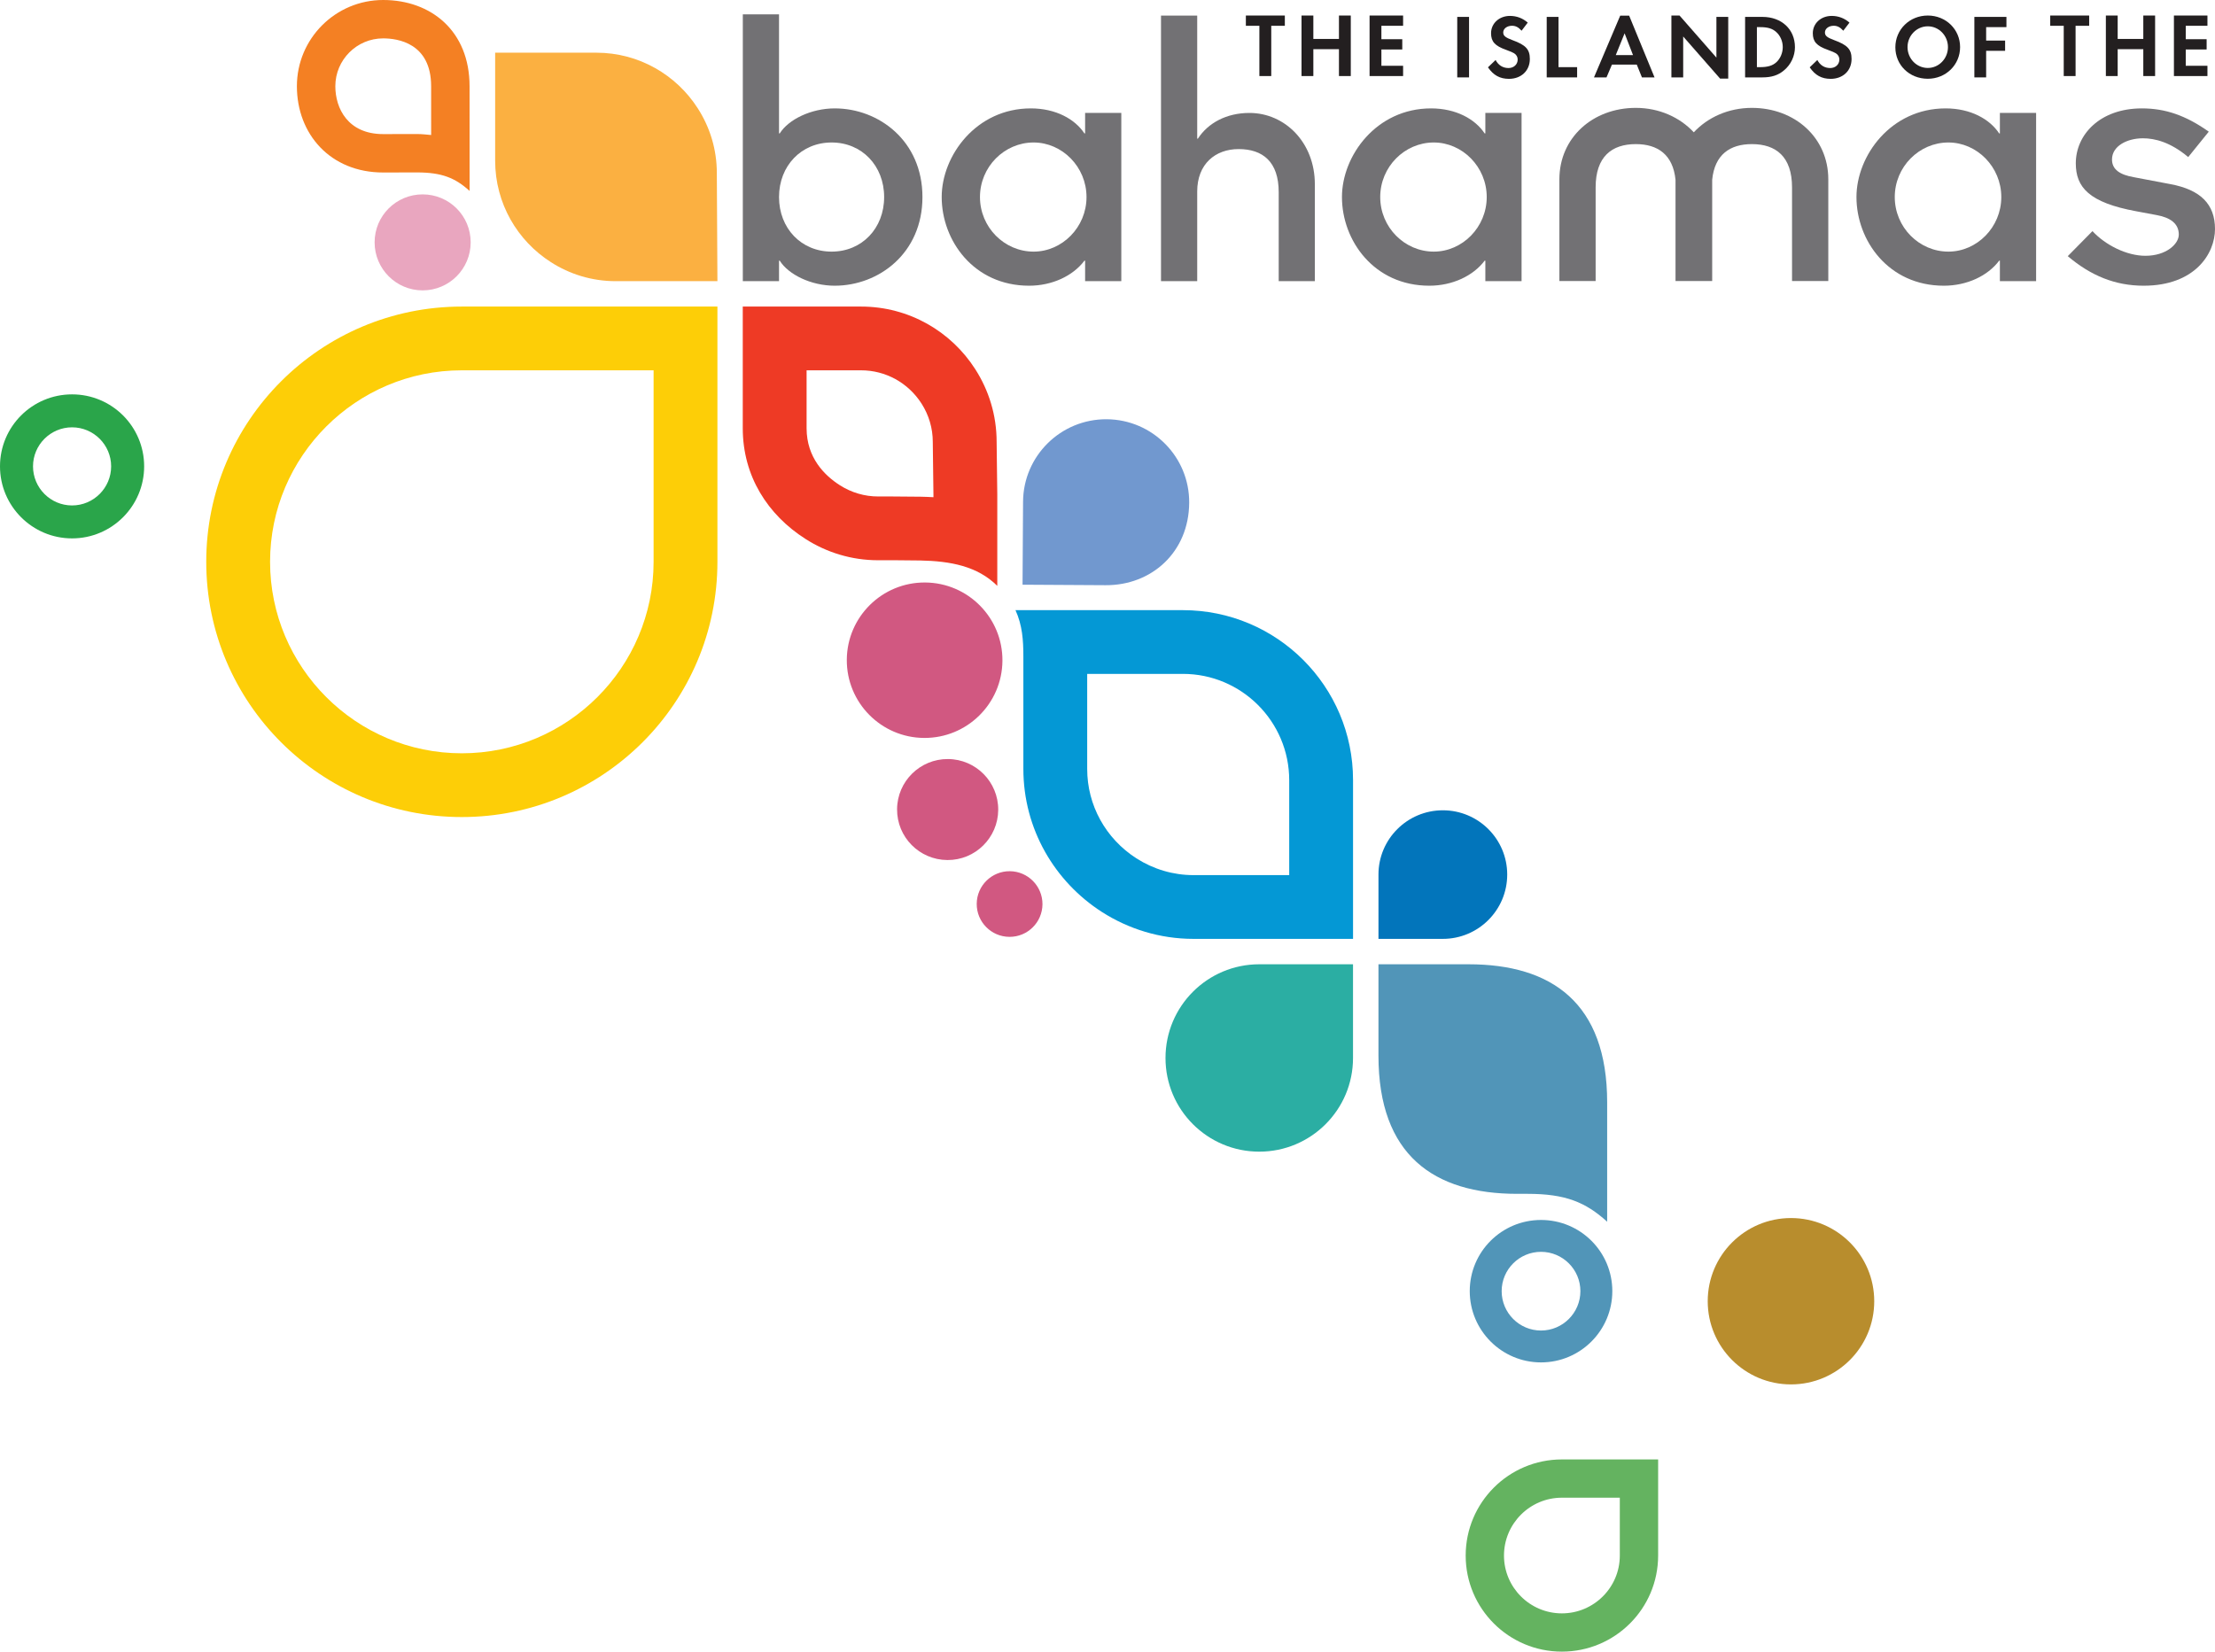 <svg width="240" height="179" viewBox="0 0 240 179" fill="none" xmlns="http://www.w3.org/2000/svg">
<g clip-path="url(#clip0_716_126)">
<path d="M189.82 11.691C187.276 11.691 185.038 12.718 183.527 14.339C182.018 12.718 179.785 11.691 177.241 11.691C172.599 11.691 168.963 14.905 168.963 19.436V30.46H172.891V20.304C172.891 16.979 174.637 15.618 177.241 15.618C179.62 15.618 181.271 16.76 181.546 19.483V30.46H185.519V19.483C185.788 16.759 187.439 15.618 189.82 15.618C192.429 15.618 194.171 16.979 194.171 20.304V30.46H198.1V19.436C198.1 14.905 194.46 11.691 189.82 11.691Z" fill="#727174"/>
<path d="M80.486 1.555H84.409V14.46H84.486C85.427 12.95 87.88 11.747 90.446 11.747C95.2 11.747 99.949 15.25 99.949 21.356C99.949 27.46 95.2 30.965 90.446 30.965C87.88 30.965 85.427 29.757 84.486 28.251H84.409V30.473H80.486V1.555ZM90.107 15.442C86.824 15.442 84.409 17.968 84.409 21.356C84.409 24.751 86.824 27.27 90.107 27.27C93.388 27.27 95.799 24.751 95.799 21.356C95.799 17.968 93.388 15.442 90.107 15.442Z" fill="#727174"/>
<path d="M117.574 28.251H117.5C116.256 29.909 113.992 30.965 111.504 30.965C105.504 30.965 102.035 26.066 102.035 21.356C102.035 16.871 105.77 11.747 111.689 11.747C114.404 11.747 116.481 12.914 117.5 14.46H117.574V12.236H121.496V30.473H117.574V28.251ZM111.993 27.27C115.086 27.27 117.726 24.631 117.726 21.356C117.726 18.079 115.086 15.442 111.993 15.442C108.824 15.442 106.182 18.079 106.182 21.356C106.182 24.631 108.824 27.27 111.993 27.27Z" fill="#727174"/>
<path d="M125.797 1.691H129.72V15.026H129.794C130.89 13.33 132.89 12.24 135.378 12.24C139.225 12.24 142.466 15.443 142.466 19.96V30.473H138.551V20.831C138.551 17.517 136.811 16.157 134.208 16.157C131.679 16.157 129.72 17.775 129.72 20.754V30.473H125.797V1.691Z" fill="#727174"/>
<path d="M160.94 28.251H160.864C159.62 29.909 157.355 30.965 154.868 30.965C148.871 30.965 145.404 26.066 145.404 21.356C145.404 16.871 149.134 11.747 155.054 11.747C157.769 11.747 159.845 12.914 160.864 14.46H160.94V12.236H164.865V30.473H160.94V28.251ZM155.354 27.27C158.448 27.27 161.09 24.631 161.09 21.356C161.09 18.079 158.448 15.442 155.354 15.442C152.19 15.442 149.55 18.079 149.55 21.356C149.55 24.631 152.19 27.27 155.354 27.27Z" fill="#727174"/>
<path d="M216.692 28.251H216.615C215.372 29.909 213.112 30.965 210.619 30.965C204.622 30.965 201.152 26.066 201.152 21.356C201.152 16.871 204.885 11.747 210.811 11.747C213.526 11.747 215.599 12.914 216.615 14.46H216.692V12.236H220.617V30.473H216.692V28.251ZM211.114 27.27C214.205 27.27 216.844 24.631 216.844 21.356C216.844 18.079 214.205 15.442 211.114 15.442C207.942 15.442 205.302 18.079 205.302 21.356C205.302 24.631 207.942 27.27 211.114 27.27Z" fill="#727174"/>
<path d="M226.723 25.048C228.119 26.556 230.422 27.722 232.459 27.722C234.721 27.722 236.078 26.442 236.078 25.421C236.078 24.218 235.133 23.577 233.706 23.315L231.478 22.898C226.348 21.956 224.917 20.298 224.917 17.699C224.917 14.61 227.517 11.747 232.083 11.747C234.609 11.747 236.832 12.503 239.325 14.27L237.098 17.024C235.175 15.403 233.479 14.988 232.193 14.988C230.495 14.988 228.84 15.813 228.84 17.283C228.84 18.379 229.706 18.943 231.211 19.205L235.175 19.957C238.416 20.564 240 22.111 240 24.821C240 27.496 237.814 30.965 232.271 30.965C229.178 30.965 226.537 29.873 224.047 27.761L226.723 25.048Z" fill="#727174"/>
<path d="M223.61 8.242V2.796H222.146V1.683H226.366V2.796H224.893V8.242H223.61Z" fill="#231F20"/>
<path d="M232.231 4.22V1.683H233.511V8.242H232.231V5.33H229.455V8.242H228.175V1.683H229.455V4.22H232.231Z" fill="#231F20"/>
<path d="M236.83 2.795V4.25H239.093V5.362H236.83V7.129H239.181V8.242H235.549V1.683H239.181V2.795H236.83Z" fill="#231F20"/>
<path d="M136.457 8.242V2.796H134.992V1.683H139.215V2.796H137.742V8.242H136.457Z" fill="#231F20"/>
<path d="M145.079 4.22V1.683H146.36V8.242H145.079V5.33H142.304V8.242H141.022V1.683H142.304V4.22H145.079Z" fill="#231F20"/>
<path d="M149.677 2.795V4.25H151.939V5.362H149.677V7.129H152.029V8.242H148.396V1.683H152.029V2.795H149.677Z" fill="#231F20"/>
<path d="M159.174 1.831H157.895V8.388H159.174V1.831Z" fill="#231F20"/>
<path d="M164.866 3.328C164.535 2.954 164.22 2.792 163.836 2.792C163.281 2.792 162.878 3.11 162.878 3.519C162.878 3.875 163.107 4.063 163.873 4.348C165.329 4.879 165.762 5.352 165.762 6.393C165.762 7.659 164.828 8.545 163.5 8.545C162.524 8.545 161.818 8.161 161.224 7.297L162.051 6.502C162.352 7.071 162.84 7.374 163.451 7.374C164.02 7.374 164.444 6.982 164.444 6.452C164.444 6.174 164.316 5.94 164.059 5.774C163.931 5.696 163.677 5.577 163.174 5.396C161.974 4.969 161.559 4.505 161.559 3.6C161.559 2.531 162.445 1.724 163.609 1.724C164.324 1.724 164.985 1.969 165.535 2.449L164.866 3.328Z" fill="#231F20"/>
<path d="M168.868 7.277H170.885V8.388H167.589V1.831H168.868V7.277Z" fill="#231F20"/>
<path d="M174.658 7.001L174.068 8.388H172.712L175.555 1.693H176.521L179.273 8.388H177.908L177.348 7.001H174.658ZM176.029 3.611L175.072 5.971H176.941L176.029 3.611Z" fill="#231F20"/>
<path d="M181.1 1.683H181.982L185.977 6.244V1.831H187.257V8.517H186.375L182.377 3.955V8.388H181.1V1.683Z" fill="#231F20"/>
<path d="M189.085 1.831H190.964C193.04 1.831 194.486 3.177 194.486 5.114C194.486 6.08 194.041 7.02 193.293 7.63C192.667 8.161 191.948 8.388 190.952 8.388H189.085V1.831ZM190.707 7.277C191.533 7.277 192.054 7.118 192.459 6.757C192.902 6.361 193.166 5.732 193.166 5.104C193.166 4.476 192.902 3.865 192.459 3.47C192.037 3.089 191.533 2.94 190.707 2.94H190.364V7.277H190.707Z" fill="#231F20"/>
<path d="M199.724 3.328C199.391 2.954 199.073 2.792 198.693 2.792C198.143 2.792 197.736 3.11 197.736 3.519C197.736 3.875 197.963 4.063 198.733 4.348C200.187 4.879 200.621 5.352 200.621 6.393C200.621 7.659 199.688 8.545 198.357 8.545C197.381 8.545 196.676 8.161 196.086 7.297L196.912 6.502C197.209 7.071 197.698 7.374 198.307 7.374C198.878 7.374 199.299 6.982 199.299 6.452C199.299 6.174 199.173 5.94 198.919 5.774C198.792 5.696 198.533 5.577 198.032 5.396C196.829 4.969 196.422 4.505 196.422 3.6C196.422 2.531 197.305 1.724 198.466 1.724C199.185 1.724 199.843 1.969 200.396 2.449L199.724 3.328Z" fill="#231F20"/>
<path d="M212.381 5.103C212.381 7.029 210.837 8.536 208.881 8.536C206.89 8.536 205.366 7.051 205.366 5.127C205.366 3.197 206.911 1.683 208.881 1.683C210.848 1.683 212.381 3.188 212.381 5.103ZM206.685 5.103C206.685 6.353 207.667 7.365 208.881 7.365C210.082 7.365 211.065 6.353 211.065 5.103C211.065 3.865 210.088 2.852 208.881 2.852C207.667 2.852 206.685 3.865 206.685 5.103Z" fill="#231F20"/>
<path d="M215.203 2.94V4.398H217.258V5.507H215.203V8.388H213.927V1.831H217.401V2.94H215.203Z" fill="#231F20"/>
<path d="M194.056 150.039C199.04 150.039 203.078 146.001 203.078 141.025C203.078 136.049 199.04 132.009 194.056 132.009C189.075 132.009 185.035 136.049 185.035 141.025C185.035 146.001 189.075 150.039 194.056 150.039Z" fill="#B88D2D"/>
<path d="M128.171 66.127H110.03C110.768 67.754 110.884 69.346 110.884 71.166V83.335C110.884 89.858 114.294 95.569 119.403 98.843C122.265 100.673 125.665 101.753 129.313 101.753H146.605V84.538C146.605 74.373 138.355 66.127 128.171 66.127ZM128.171 73.034C134.52 73.034 139.689 78.198 139.689 84.56V94.843H129.313C127.13 94.843 124.993 94.213 123.133 93.026C119.795 90.884 117.799 87.262 117.799 83.335V73.034H128.171Z" fill="#0498D5"/>
<path d="M108.616 71.609C108.581 76.261 104.782 80.008 100.125 79.976C95.471 79.946 91.722 76.148 91.753 71.497C91.785 66.844 95.584 63.1 100.239 63.129C104.897 63.16 108.647 66.96 108.616 71.609ZM102.717 82.263C99.691 82.243 97.222 84.678 97.2 87.699C97.18 90.724 99.617 93.188 102.644 93.209C105.67 93.235 108.138 90.797 108.159 87.773C108.179 84.748 105.743 82.284 102.717 82.263ZM109.417 94.419C107.45 94.406 105.843 95.988 105.83 97.953C105.817 99.916 107.401 101.521 109.367 101.534C111.336 101.549 112.938 99.967 112.954 98C112.961 96.037 111.382 94.435 109.417 94.419Z" fill="#D15881"/>
<path d="M174.698 139.931C174.698 144.187 171.244 147.654 166.973 147.654C162.708 147.654 159.25 144.187 159.25 139.931C159.25 135.664 162.708 132.217 166.973 132.217C171.244 132.217 174.698 135.664 174.698 139.931ZM162.708 139.931C162.708 142.285 164.621 144.2 166.973 144.2C169.323 144.2 171.239 142.285 171.239 139.931C171.239 137.582 169.323 135.67 166.973 135.67C164.621 135.67 162.708 137.582 162.708 139.931Z" fill="#5195B8"/>
<path d="M165.517 129.385C169.58 129.385 171.784 130.267 174.14 132.408V119.483C174.14 108.69 168.119 104.506 159.123 104.506H149.359V114.409C149.359 125.208 155.381 129.385 164.377 129.385H165.517Z" fill="#5195B8"/>
<path d="M50.998 26.265C50.998 29.136 48.672 31.471 45.794 31.471C42.921 31.471 40.59 29.136 40.59 26.265C40.59 23.386 42.921 21.066 45.794 21.066C48.672 21.066 50.998 23.386 50.998 26.265Z" fill="#E9A6BF"/>
<path d="M50.037 33.225H77.734V60.887C77.734 76.166 65.334 88.55 50.037 88.55C34.745 88.55 22.347 76.166 22.347 60.887C22.347 45.611 34.745 33.225 50.037 33.225ZM50.037 40.134C38.583 40.134 29.263 49.444 29.263 60.887C29.263 72.33 38.583 81.64 50.037 81.64C61.494 81.64 70.819 72.33 70.819 60.887V40.134H50.037Z" fill="#FDCE07"/>
<path d="M41.517 18.695C35.769 18.695 32.169 14.507 32.169 9.344C32.169 4.18 36.355 0 41.517 0C46.691 0 50.878 3.344 50.878 9.344L50.883 20.694C49.325 19.277 47.867 18.687 45.18 18.687C44.188 18.687 41.517 18.695 41.517 18.695ZM36.334 9.344C36.334 11.739 37.691 14.533 41.517 14.533L45.18 14.526C45.732 14.526 46.214 14.588 46.716 14.632C46.714 12.002 46.714 9.347 46.714 9.347C46.714 4.667 43.082 4.159 41.517 4.159C38.66 4.159 36.334 6.485 36.334 9.344Z" fill="#F48023"/>
<path d="M66.719 30.473C64.125 30.473 61.715 29.713 59.688 28.409C56.062 26.093 53.651 22.042 53.651 17.416V5.71H64.605C69.233 5.71 73.287 8.121 75.606 11.74C76.912 13.771 77.673 16.175 77.67 18.767L77.734 30.473L66.719 30.473Z" fill="#FBB041"/>
<path d="M95.167 60.718C92.253 60.722 89.547 59.866 87.266 58.402C83.188 55.798 80.48 51.609 80.48 46.408V33.225H93.3C98.502 33.225 103.06 35.932 105.666 40.003C107.132 42.282 107.989 44.985 107.987 47.898L108.058 53.588V63.497C105.915 61.353 102.972 60.808 99.709 60.743L96.672 60.714L95.167 60.718ZM87.396 40.134V46.408C87.396 49.612 89.352 51.534 90.993 52.584C92.249 53.388 93.686 53.81 95.16 53.807H96.662C96.731 53.807 99.767 53.833 99.767 53.833C100.204 53.842 100.666 53.858 101.141 53.886V53.631C101.141 53.546 101.069 47.885 101.069 47.881C101.069 46.415 100.645 44.981 99.847 43.734C98.398 41.479 95.954 40.134 93.3 40.134L87.396 40.134Z" fill="#EE3A25"/>
<path d="M110.851 54.373L110.795 63.369L119.795 63.422C124.768 63.454 128.818 59.854 128.852 54.486C128.883 49.522 124.882 45.47 119.91 45.437C114.938 45.407 110.882 49.409 110.851 54.373Z" fill="#7198CF"/>
<path d="M169.232 158.17H179.662V168.589C179.662 174.339 174.991 179 169.232 179C163.479 179 158.81 174.339 158.81 168.589C158.81 162.836 163.479 158.17 169.232 158.17ZM169.232 162.317C165.772 162.317 162.96 165.13 162.96 168.589C162.96 172.044 165.772 174.853 169.232 174.853C172.695 174.853 175.51 172.044 175.51 168.589V162.317H169.232Z" fill="#64B360"/>
<path d="M149.36 94.782V101.753H156.336C160.187 101.753 163.31 98.63 163.31 94.782C163.31 90.937 160.187 87.818 156.336 87.818C152.482 87.818 149.36 90.937 149.36 94.782Z" fill="#0275BB"/>
<path d="M136.444 104.506H146.602V114.664C146.602 120.271 142.053 124.814 136.444 124.814C130.83 124.814 126.285 120.271 126.285 114.664C126.285 109.056 130.83 104.506 136.444 104.506Z" fill="#2BAEA3"/>
<path d="M15.619 50.542C15.619 54.845 12.123 58.349 7.808 58.349C3.496 58.349 0 54.845 0 50.542C0 46.227 3.496 42.741 7.808 42.741C12.123 42.741 15.619 46.227 15.619 50.542ZM3.577 50.542C3.577 52.877 5.475 54.779 7.808 54.779C10.142 54.779 12.042 52.877 12.042 50.542C12.042 48.212 10.142 46.313 7.808 46.313C5.475 46.313 3.577 48.212 3.577 50.542Z" fill="#2AA54A"/>
</g>
<defs>
<clipPath id="clip0_716_126">
<rect width="240" height="179" fill="white"/>
</clipPath>
</defs>
</svg>

